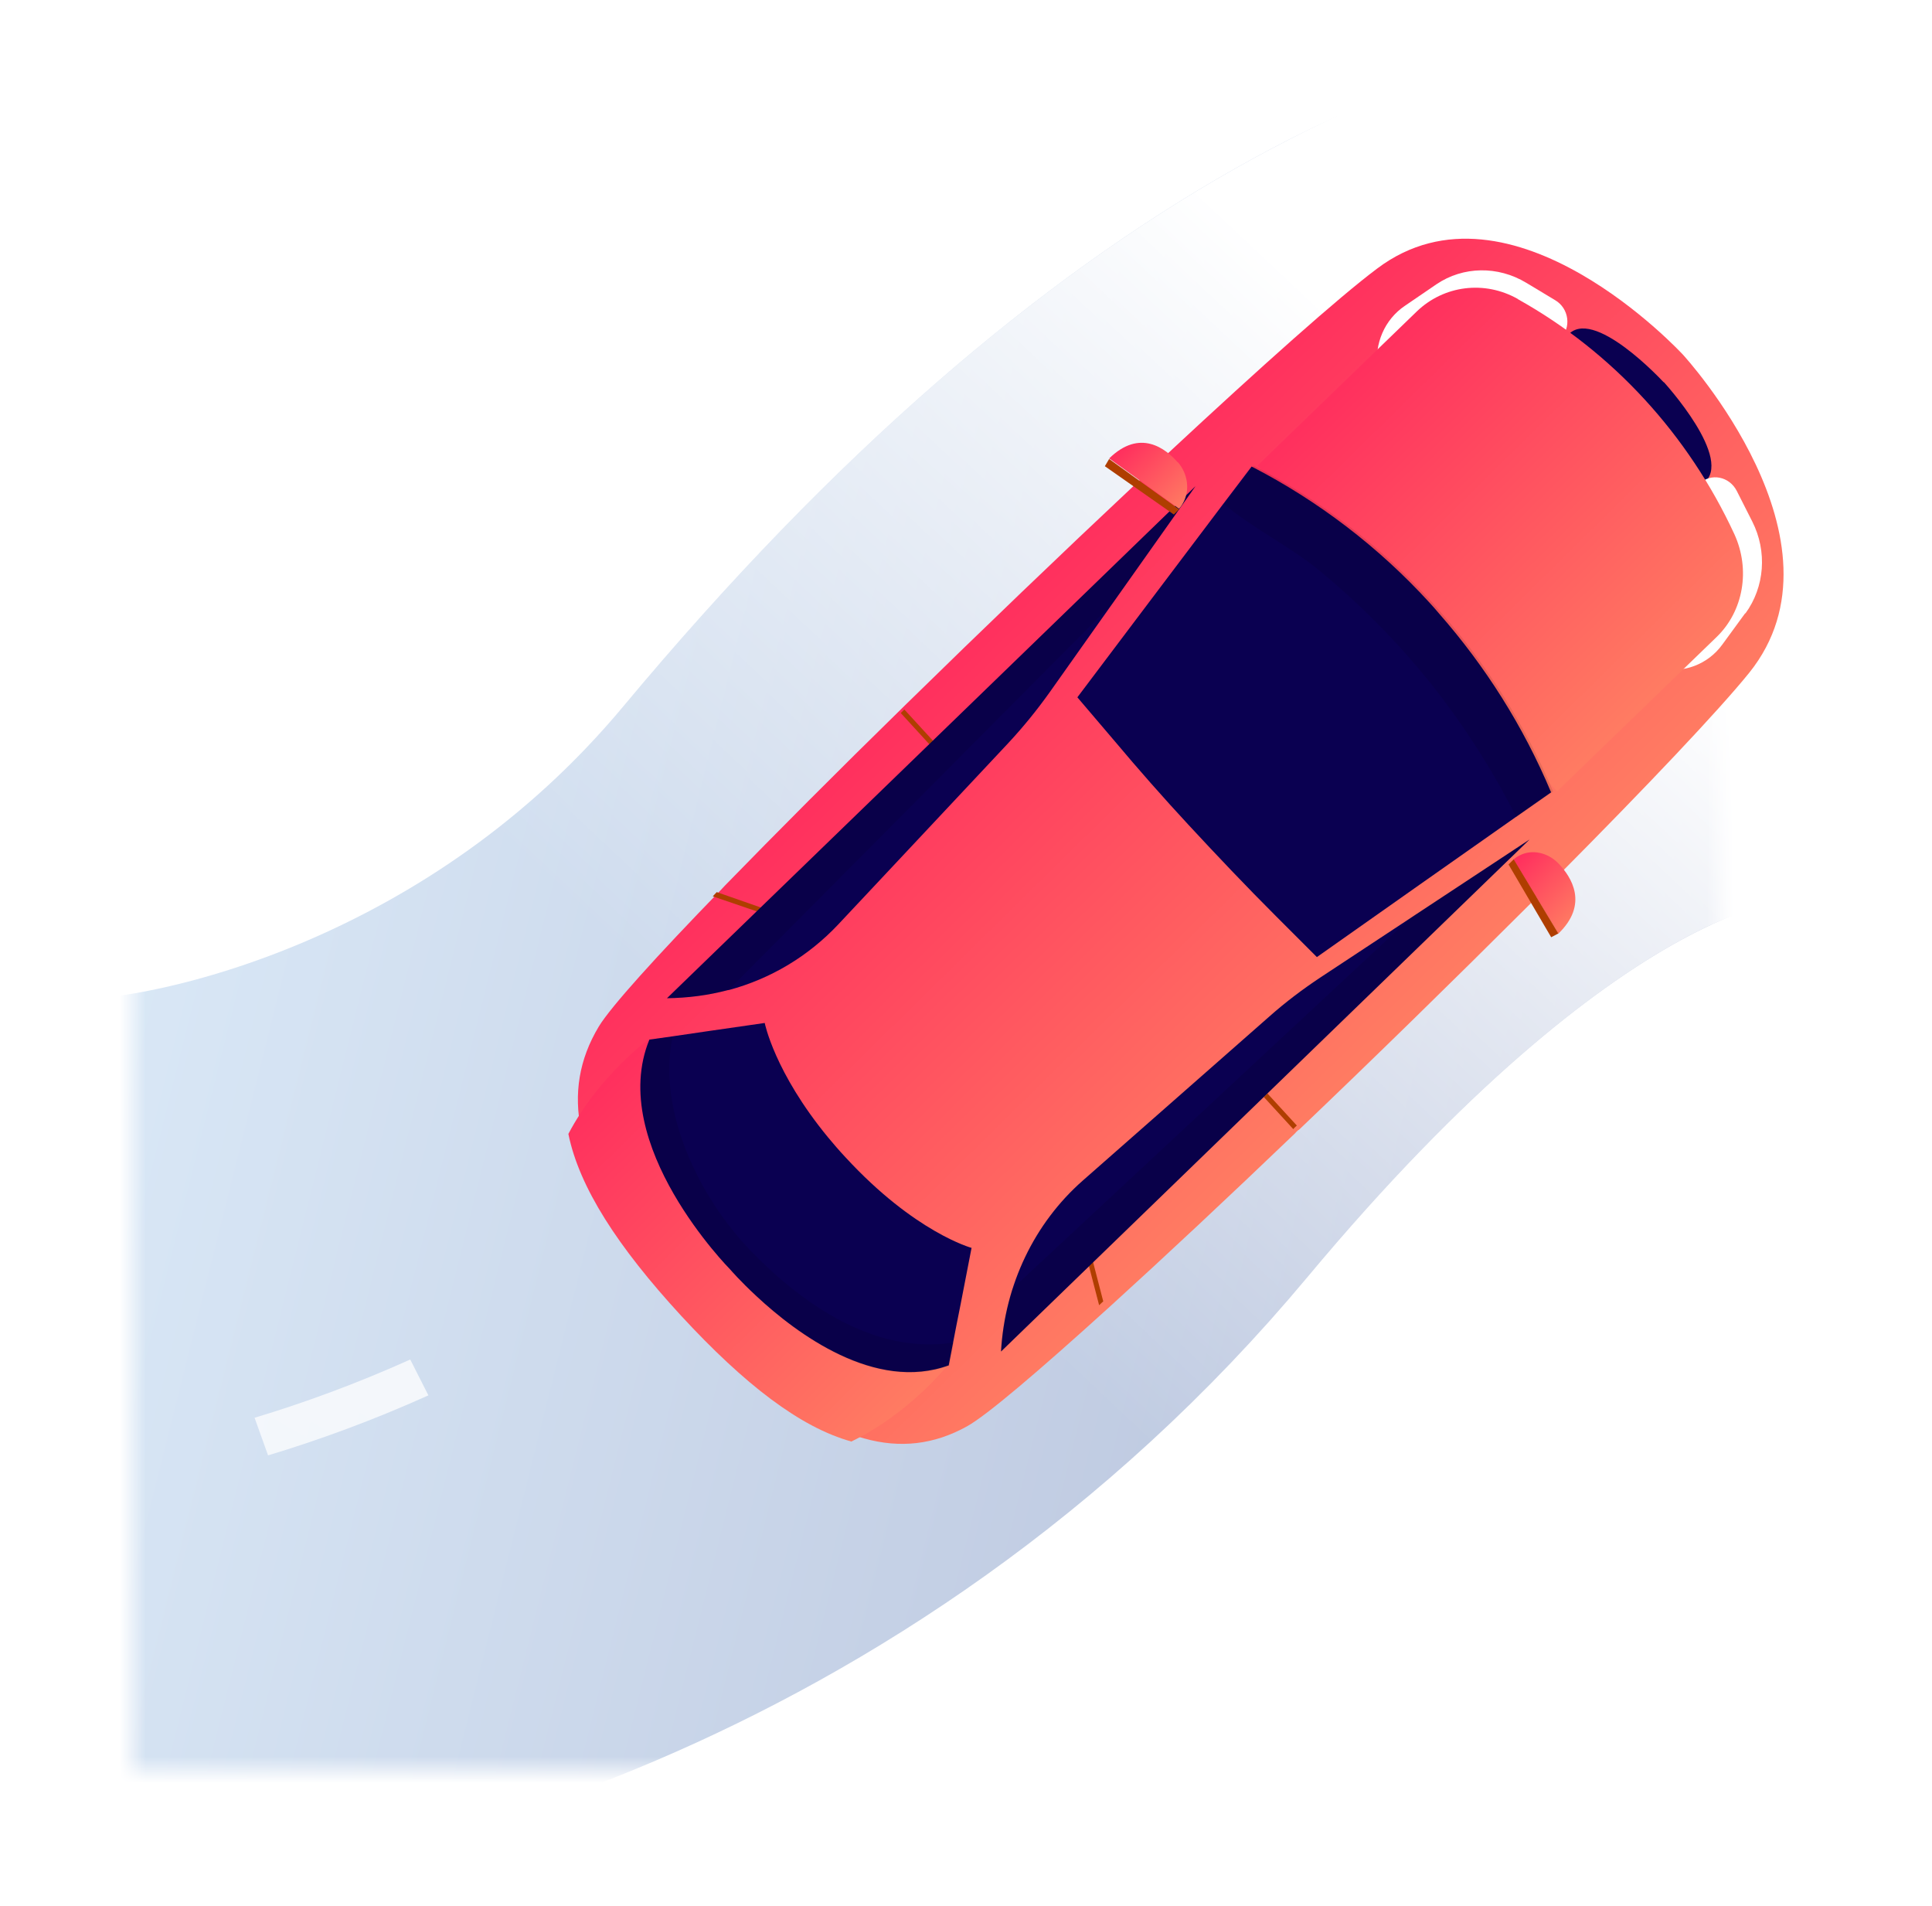 <svg width="73" height="72" viewBox="0 0 73 72" fill="none" xmlns="http://www.w3.org/2000/svg">
<g filter="url(#filter0_d_3397_17578)">
<mask id="mask0_3397_17578" style="mask-type:alpha" maskUnits="userSpaceOnUse" x="5" y="0" width="60" height="62">
<rect x="5" width="60" height="62" fill="#D9D9D9"/>
</mask>
<g mask="url(#mask0_3397_17578)">
<path d="M3.57 49.699C9.854 49.618 25.234 46.087 36.476 32.607C50.529 15.757 61.321 12.365 67.421 12.388" stroke="url(#paint0_linear_3397_17578)" stroke-width="33.66"/>
<path d="M3.57 49.699C9.854 49.618 25.234 46.087 36.476 32.607C50.529 15.757 61.321 12.365 67.421 12.388" stroke="url(#paint1_linear_3397_17578)" stroke-width="33.66"/>
<path fill-rule="evenodd" clip-rule="evenodd" d="M47.987 21.974C46.509 23.207 44.973 24.603 43.382 26.179L42.279 25.11C43.896 23.507 45.461 22.084 46.973 20.824L47.987 21.974ZM39.111 30.716C38.44 31.477 37.76 32.268 37.073 33.093C36.382 33.921 35.675 34.712 34.957 35.468L33.825 34.428C34.523 33.694 35.209 32.925 35.88 32.12C36.576 31.286 37.264 30.484 37.944 29.714L39.111 30.716ZM30.274 39.788C28.551 41.179 26.797 42.403 25.047 43.477L24.198 42.207C25.899 41.165 27.603 39.976 29.276 38.624L30.274 39.788Z" fill="url(#paint2_linear_3397_17578)"/>
<path d="M60.337 14.249C58.654 14.992 56.834 15.972 54.884 17.248L54 16.001C56.01 14.686 57.898 13.668 59.658 12.89L60.337 14.249Z" fill="url(#paint3_linear_3397_17578)"/>
<path d="M16.187 47.856C14.083 48.803 12.041 49.547 10.129 50.123L9.619 48.702C11.474 48.144 13.456 47.421 15.501 46.502L16.187 47.856Z" fill="url(#paint4_linear_3397_17578)"/>
</g>
<path d="M49.067 37.823C49.067 37.823 48.969 37.908 48.932 37.957C46.431 40.353 44.03 42.6 41.986 44.457C41.936 44.506 41.875 44.554 41.825 44.603C39.239 46.945 37.282 48.616 36.531 49.03C35.289 49.718 34.012 49.862 32.663 49.486C30.725 48.951 28.619 47.325 26.221 44.731C23.824 42.124 22.383 39.88 21.96 37.86C21.67 36.45 21.883 35.159 22.624 33.924C23.081 33.171 24.806 31.265 27.245 28.754C27.294 28.705 27.344 28.644 27.393 28.595C29.315 26.621 31.643 24.282 34.119 21.861C34.168 21.812 34.205 21.775 34.255 21.727C37.1 18.94 40.117 16.046 42.889 13.446C42.962 13.373 43.036 13.312 43.098 13.239C43.455 12.898 43.825 12.558 44.169 12.23C47.642 8.999 50.573 6.379 52.038 5.284C57.097 1.478 63.592 8.542 63.592 8.542C63.592 8.542 70.087 15.594 66.092 20.559C64.933 21.993 62.223 24.848 58.872 28.222C58.527 28.563 58.182 28.916 57.837 29.27C57.763 29.343 57.702 29.404 57.628 29.477C54.943 32.156 51.949 35.088 49.067 37.836L49.067 37.823Z" fill="url(#paint5_linear_3397_17578)"/>
<path d="M35.282 23.157L35.147 23.292L34.035 22.078C34.035 22.078 34.121 21.993 34.17 21.944L35.282 23.157Z" fill="#AF3E00"/>
<path d="M49.001 37.663C49.001 37.663 48.903 37.748 48.866 37.797L47.753 36.584L47.889 36.45L49.001 37.663Z" fill="#AF3E00"/>
<path d="M29.309 29.814L28.517 29.544L26.933 29.004C26.933 29.004 27.032 28.892 27.082 28.843L28.666 29.396L29.359 29.637L29.296 29.826L29.309 29.814Z" fill="#AF3E00"/>
<path d="M41.686 44.305C41.686 44.305 41.578 44.401 41.53 44.45L41.106 42.818L40.894 41.995L41.074 41.952L41.263 42.673L41.686 44.305Z" fill="#AF3E00"/>
<path d="M32.176 49.602C30.238 49.067 28.133 47.442 25.736 44.848C23.339 42.242 21.886 39.997 21.476 37.978C22.637 35.775 24.483 34.428 24.483 34.428L29.713 40.993L35.794 46.73C35.794 46.73 34.376 48.533 32.163 49.602L32.176 49.602Z" fill="url(#paint6_linear_3397_17578)"/>
<path d="M62.855 9.576C62.855 9.576 60.153 6.644 59.216 7.833L61.784 10.622L64.351 13.411C65.569 12.521 62.867 9.576 62.867 9.576L62.855 9.576Z" fill="#0A0051"/>
<path d="M54.276 5.879L53.081 6.695C52.317 7.211 51.92 8.13 52.052 9.069L52.052 9.107L54.734 12.015L58.951 7.938C59.383 7.524 59.287 6.789 58.76 6.48L57.668 5.823C56.601 5.179 55.286 5.196 54.276 5.879Z" fill="white"/>
<path d="M65.939 18.311L65.077 19.491C64.535 20.24 63.614 20.585 62.708 20.402L62.683 20.401L60.008 17.484L64.215 13.412C64.646 12.999 65.344 13.137 65.624 13.688L66.209 14.843C66.781 15.972 66.678 17.317 65.952 18.312L65.939 18.311Z" fill="white"/>
<path d="M57.352 6.436C56.091 5.723 54.556 5.921 53.533 6.906L47.511 12.732L53.174 18.883L58.836 25.035L64.858 19.209C65.88 18.224 66.143 16.657 65.534 15.324C63.792 11.556 60.93 8.441 57.365 6.449L57.352 6.436Z" fill="url(#paint7_linear_3397_17578)"/>
<path d="M58.617 25.068L57.227 26.04L53.659 28.549L49.758 31.298L48.229 29.769C47.091 28.632 45.99 27.471 44.902 26.297C43.948 25.267 43.019 24.213 42.114 23.135L40.708 21.484L43.532 17.738L46.183 14.226L47.292 12.765C49.816 14.065 52.094 15.81 54.002 17.895C54.124 18.025 54.246 18.168 54.368 18.311C56.117 20.302 57.558 22.572 58.605 25.068L58.617 25.068Z" fill="#0A0051"/>
<path d="M27.511 32.543C26.761 32.744 25.988 32.842 25.202 32.852L45.171 13.509L42.037 17.938L39.668 21.284C39.187 21.961 38.669 22.598 38.102 23.208L34.738 26.797L31.682 30.055C30.536 31.276 29.109 32.121 27.536 32.544L27.511 32.543Z" fill="#0A0051"/>
<path d="M57.792 26.857L49.916 32.051C49.227 32.506 48.574 33 47.959 33.545L40.914 39.74C39.079 41.352 37.966 43.683 37.823 46.2L57.792 26.857Z" fill="#0A0051"/>
<path d="M35.86 46.717C33.07 47.74 30.095 45.517 28.59 44.114C27.966 43.538 27.587 43.096 27.587 43.096C27.587 43.096 22.915 38.379 24.536 34.415L25.396 34.294L26.783 34.091L28.895 33.787C28.895 33.787 29.257 35.641 31.287 38.108C31.494 38.355 31.702 38.602 31.947 38.862C34.564 41.704 36.71 42.284 36.71 42.284L36.297 44.413L36.135 45.226L35.848 46.716L35.86 46.717Z" fill="#0A0051"/>
<path opacity="0.1" d="M58.683 25.036L57.293 26.008C56.501 24.429 55.561 22.934 54.498 21.522C53.142 19.734 51.576 18.115 49.85 16.693C48.785 15.81 47.364 15.117 46.263 14.195L47.372 12.734C49.896 14.034 52.173 15.779 54.081 17.864C54.203 17.994 54.325 18.137 54.447 18.28C56.196 20.271 57.636 22.541 58.683 25.036Z" fill="#020202"/>
<path opacity="0.1" d="M35.875 46.734C33.085 47.758 30.111 45.534 28.606 44.132C27.982 43.555 27.603 43.113 27.603 43.113C27.603 43.113 22.931 38.397 24.552 34.433L25.412 34.312C24.825 37.14 26.446 40.4 28.354 42.383C30.311 44.407 33.053 46.332 36.037 45.858L35.862 46.746L35.875 46.734Z" fill="#020202"/>
<path opacity="0.1" d="M27.511 32.543C26.761 32.744 25.988 32.842 25.202 32.852L45.171 13.509L42.037 17.938L27.523 32.544L27.511 32.543Z" fill="#020202"/>
<path opacity="0.1" d="M38.248 43.844C38.012 44.593 37.862 45.394 37.823 46.2L57.792 26.857L53.3 29.813L38.248 43.832L38.248 43.844Z" fill="#020202"/>
<path d="M58.886 27.761C59.373 28.269 60.042 29.3 58.877 30.417L57.186 27.613C57.186 27.613 57.272 27.527 57.419 27.457C57.897 27.209 58.484 27.356 58.874 27.748L58.886 27.761Z" fill="url(#paint8_linear_3397_17578)"/>
<path d="M58.88 30.406L57.195 27.605L56.999 27.799L58.611 30.548L58.88 30.406Z" fill="#AF3E00"/>
<path d="M44.506 12.614C44.041 12.079 43.071 11.325 41.91 12.459L44.55 14.36C44.55 14.36 44.636 14.274 44.711 14.125C44.971 13.641 44.874 13.031 44.507 12.601L44.506 12.614Z" fill="url(#paint9_linear_3397_17578)"/>
<path d="M41.908 12.48L44.552 14.383L44.354 14.579L41.747 12.753L41.908 12.48Z" fill="#AF3E00"/>
</g>
<defs>
<filter id="filter0_d_3397_17578" x="-3.86" y="0" width="77.72" height="77.72" filterUnits="userSpaceOnUse" color-interpolation-filters="sRGB">
<feFlood flood-opacity="0" result="BackgroundImageFix"/>
<feColorMatrix in="SourceAlpha" type="matrix" values="0 0 0 0 0 0 0 0 0 0 0 0 0 0 0 0 0 0 127 0" result="hardAlpha"/>
<feOffset dy="4.86"/>
<feGaussianBlur stdDeviation="2.43"/>
<feComposite in2="hardAlpha" operator="out"/>
<feColorMatrix type="matrix" values="0 0 0 0 0 0 0 0 0 0 0 0 0 0 0 0 0 0 0.08 0"/>
<feBlend mode="normal" in2="BackgroundImageFix" result="effect1_dropShadow_3397_17578"/>
<feBlend mode="normal" in="SourceGraphic" in2="effect1_dropShadow_3397_17578" result="shape"/>
</filter>
<linearGradient id="paint0_linear_3397_17578" x1="-2.236" y1="24.355" x2="339.774" y2="109.904" gradientUnits="userSpaceOnUse">
<stop stop-color="#DEEDFA"/>
<stop offset="1" stop-color="#0E0453"/>
</linearGradient>
<linearGradient id="paint1_linear_3397_17578" x1="58.5" y1="14.5" x2="13.619" y2="62.221" gradientUnits="userSpaceOnUse">
<stop stop-color="white"/>
<stop offset="0.552" stop-color="white" stop-opacity="0"/>
<stop offset="1" stop-color="white" stop-opacity="0"/>
</linearGradient>
<linearGradient id="paint2_linear_3397_17578" x1="36.254" y1="17.666" x2="-38.948" y2="150.496" gradientUnits="userSpaceOnUse">
<stop stop-color="white"/>
<stop offset="1" stop-color="white" stop-opacity="0"/>
</linearGradient>
<linearGradient id="paint3_linear_3397_17578" x1="36.254" y1="17.666" x2="-38.948" y2="150.496" gradientUnits="userSpaceOnUse">
<stop stop-color="white"/>
<stop offset="1" stop-color="white" stop-opacity="0"/>
</linearGradient>
<linearGradient id="paint4_linear_3397_17578" x1="36.254" y1="17.666" x2="-38.948" y2="150.496" gradientUnits="userSpaceOnUse">
<stop stop-color="white"/>
<stop offset="1" stop-color="white" stop-opacity="0"/>
</linearGradient>
<linearGradient id="paint5_linear_3397_17578" x1="52.087" y1="35.079" x2="36.706" y2="19.447" gradientUnits="userSpaceOnUse">
<stop stop-color="#FF7C62"/>
<stop offset="1" stop-color="#FF305E"/>
</linearGradient>
<linearGradient id="paint6_linear_3397_17578" x1="33.422" y1="49.299" x2="21.615" y2="37.301" gradientUnits="userSpaceOnUse">
<stop stop-color="#FF7C62"/>
<stop offset="1" stop-color="#FF305E"/>
</linearGradient>
<linearGradient id="paint7_linear_3397_17578" x1="63.039" y1="21.118" x2="51.285" y2="9.173" gradientUnits="userSpaceOnUse">
<stop stop-color="#FF7C62"/>
<stop offset="1" stop-color="#FF305E"/>
</linearGradient>
<linearGradient id="paint8_linear_3397_17578" x1="59.227" y1="30.219" x2="56.996" y2="27.957" gradientUnits="userSpaceOnUse">
<stop stop-color="#FF7C62"/>
<stop offset="1" stop-color="#FF305E"/>
</linearGradient>
<linearGradient id="paint9_linear_3397_17578" x1="44.44" y1="14.62" x2="42.192" y2="12.335" gradientUnits="userSpaceOnUse">
<stop stop-color="#FF7C62"/>
<stop offset="1" stop-color="#FF305E"/>
</linearGradient>
</defs>
</svg>
